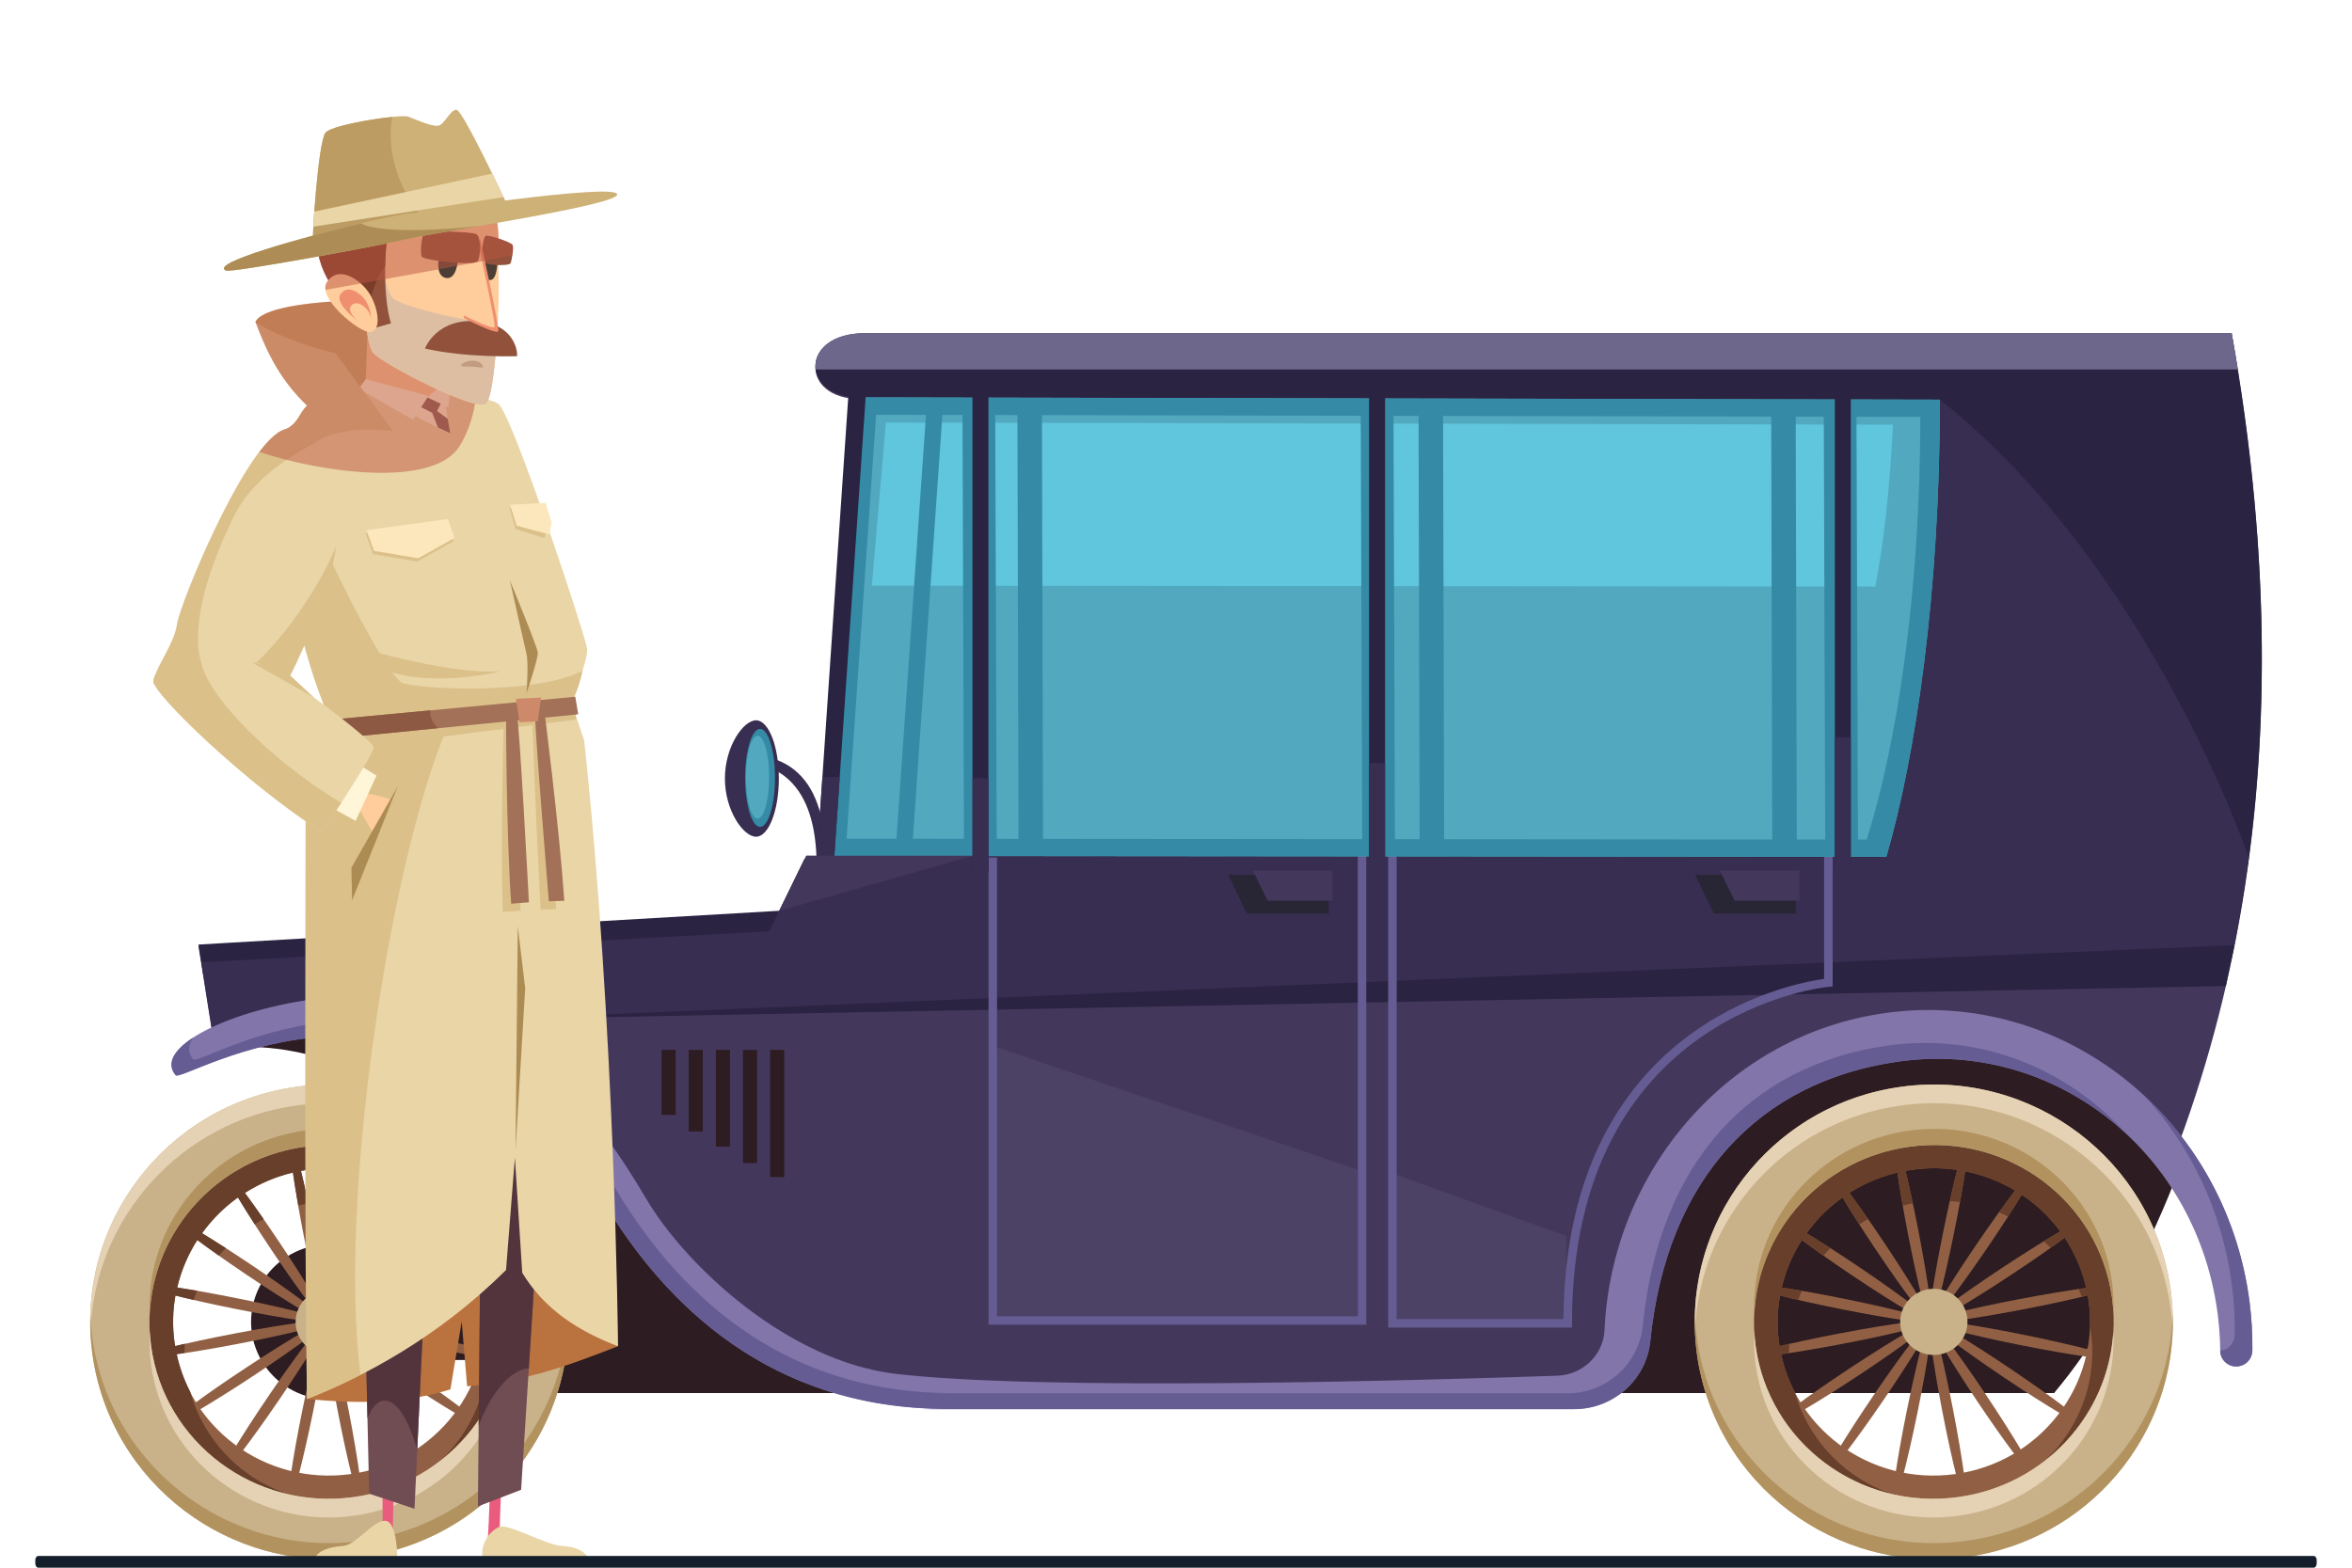<svg width="600" height="400" viewBox="0 0 600 400" fill="none" xmlns="http://www.w3.org/2000/svg">
<path d="M81.475 347.006H152.41V261.273H81.475L81.475 347.006Z" fill="#2D1C21"/>
<path d="M200.414 198.257C196.682 195.252 192.566 194.711 189.987 194.743L189.651 193.137C189.939 193.073 196.762 191.705 202.64 196.428C207.893 200.659 210.568 208.213 210.568 218.899H208.294C207.973 209.199 205.347 202.233 200.414 198.257Z" fill="#382E51"/>
<path d="M50.629 241.402L199.596 233.451L205.217 219.536L210.166 218.788L219.248 101.79C204.225 101.79 203.824 85.409 220.721 85.409H569.313C587.668 188.35 573.381 278.679 523.987 355.443H157.954C130.262 314.699 111.267 260.613 54.329 264.7L50.629 241.402Z" fill="#43385B"/>
<path d="M346.384 298.447V335.978H254.339V267.229L346.384 298.447Z" fill="#4B4266"/>
<path d="M399.574 315.383V337.218H354.953V299.289L399.574 315.383Z" fill="#4B4266"/>
<path d="M205.217 219.138L210.166 218.39L219.248 101.392C204.224 101.392 203.824 85.012 220.721 85.012H569.313C579.547 142.358 579.627 195.792 569.153 245.155C536.24 245.155 51.911 248.956 51.911 248.956L50.629 241.005L198.811 232.385L205.217 219.138Z" fill="#2B2342"/>
<path d="M494.87 101.98C548.444 144.346 573.686 218.883 573.686 218.883L479.719 221.746L494.87 101.98Z" fill="#382E51"/>
<path d="M453.516 271.571L516.972 263.794L556.532 296.522C556.532 296.522 545 330.475 523.987 355.443H409.856L420.571 310.851L453.516 271.571Z" fill="#2D1C21"/>
<path d="M208.116 94.267C207.492 89.846 211.528 84.996 220.721 84.996H569.313C569.874 88.097 570.37 91.182 570.867 94.267H208.116Z" fill="#6E678C"/>
<path d="M573.686 218.884C572.885 224.18 571.011 235.948 569.986 241.164C569.714 242.5 569.441 243.82 569.169 245.156C536.256 245.156 54.057 262.649 54.057 262.649L51.35 245.537L196.184 237.618L205.698 218.359L573.686 218.884Z" fill="#382E51"/>
<path d="M569.97 241.164L567.823 251.596L124.704 260.088L569.97 241.164Z" fill="#2B2342"/>
<path d="M354.136 338.729H401.015V337.647C401.015 258.132 465.864 251.835 466.521 251.787L467.514 251.707V217.341H465.336V249.767C457.007 250.912 399.397 261.567 398.837 336.582H356.298V215.878H354.12V338.729H354.136Z" fill="#655C93"/>
<path d="M252.177 337.997H348.546V215.878H346.384V335.85H254.339V218.804H252.177V337.997Z" fill="#655C93"/>
<path d="M98.245 259.07C107.102 259.07 111.731 253.488 111.731 246.523C111.731 243.072 110.61 239.86 108.576 237.474C106.237 234.723 102.89 233.26 98.934 233.26V237.569C101.609 237.569 103.739 238.476 105.26 240.257C106.638 241.879 107.39 244.106 107.39 246.539C107.39 251.214 104.523 256.24 98.245 256.24V259.07Z" fill="#C9B289"/>
<path d="M313.294 223.209H338.968V233.117H318.099L313.294 223.209Z" fill="#282535"/>
<path d="M319.573 222.112H339.898V229.809H323.369L319.573 222.112Z" fill="#43385B"/>
<path d="M432.439 223.209H458.113V233.117H437.244L432.439 223.209Z" fill="#282535"/>
<path d="M438.718 222.112H459.026V229.809H442.514L438.718 222.112Z" fill="#43385B"/>
<path d="M105.437 235.264C105.437 238.301 102.955 240.766 99.896 240.766C96.837 240.766 94.354 238.301 94.354 235.264C94.354 232.226 96.837 229.761 99.896 229.761C102.971 229.761 105.437 232.226 105.437 235.264Z" fill="#E5D1B3"/>
<path d="M85.914 222.112C93.378 222.207 99.4 228.234 99.4 235.677C99.4 243.104 93.378 249.147 85.914 249.242V222.112Z" fill="#E5D1B3"/>
<path d="M98.487 230.827C99.063 232.338 99.4 233.96 99.4 235.677C99.4 243.104 93.378 249.147 85.914 249.243V242.198C91.712 241.005 96.645 236.791 98.487 230.827Z" fill="#C9B289"/>
<path d="M85.087 250.672H87.297V220.965H85.087V250.672Z" fill="#E5D1B3"/>
<path d="M209.702 218.391L219.248 101.392L494.87 101.98C494.87 151.312 488.688 192.946 481.208 218.629L209.702 218.391Z" fill="#51A8BF"/>
<path d="M478.405 149.657L222.403 149.435L225.99 107.801L482.906 108.357C482.137 124.642 480.519 138.637 478.405 149.657Z" fill="#5FC6DD"/>
<path d="M476.211 214.224C483.706 190.48 489.873 151.995 489.873 106.369L218.879 105.829L219.247 101.376L494.87 101.964C494.87 151.295 488.687 192.93 481.208 218.613L209.718 218.374L210.07 214.001L476.211 214.224Z" fill="#358AA5"/>
<path d="M245.53 102.712H253.875L254.259 215.878H245.915L245.53 102.712Z" fill="#358AA5"/>
<path d="M259.544 102.712H265.791L266.079 215.878H259.833L259.544 102.712Z" fill="#358AA5"/>
<path d="M361.872 102.712H368.118L368.407 215.878H362.16L361.872 102.712Z" fill="#358AA5"/>
<path d="M451.834 102.712H458.081L458.369 215.878H452.107L451.834 102.712Z" fill="#358AA5"/>
<path d="M347.12 102.712H355.465L355.849 215.878H347.504L347.12 102.712Z" fill="#358AA5"/>
<path d="M465.24 102.712H473.584L473.969 215.878H465.624L465.24 102.712Z" fill="#358AA5"/>
<path d="M219.52 102.887H223.7L215.692 217.897H211.512L219.52 102.887Z" fill="#358AA5"/>
<path d="M236.433 102.887H240.613L232.605 217.897H228.425L236.433 102.887Z" fill="#358AA5"/>
<path d="M248.083 222.47H252.151L252.151 98.49H248.083L248.083 222.47Z" fill="#2B2342"/>
<path d="M349.261 220.132H353.33V98.49H349.261V220.132Z" fill="#2B2342"/>
<path d="M468.072 222.47H472.14V98.49H468.072V222.47Z" fill="#2B2342"/>
<path d="M252.161 198.544H248.093V222.478H252.161V198.544Z" fill="#382E51"/>
<path d="M349.261 223.847H353.33V194.681H349.261V223.847Z" fill="#382E51"/>
<path d="M468.072 225.235H472.14V188.102H468.072V225.235Z" fill="#382E51"/>
<path d="M216.685 97.019H221.122L212.617 221.746H208.197L216.685 97.019Z" fill="#2B2342"/>
<path d="M214.219 198.273L212.617 221.746H208.197L209.798 198.273H214.219Z" fill="#382E51"/>
<path d="M124.609 265.734C106.43 257.782 53.225 267.579 53.225 267.579C101.978 262.092 131.608 302.184 136.333 355.443H238.019C238.019 355.443 190.435 344.915 169.102 319.439C157.922 306.064 137.838 271.523 124.609 265.734Z" fill="#2D1C21"/>
<path d="M164.777 305.746C174.835 322.873 200.893 347.3 228.537 350.545C266.335 354.982 362.977 352.199 397.236 351.022C403.674 350.799 409.023 345.774 409.312 339.381C411.17 298.828 440.655 264.159 480.792 258.498C526.038 252.121 567.696 285.04 573.846 332.034C574.39 336.248 574.631 340.446 574.583 344.581C574.567 346.633 573.061 348.35 571.027 348.636C568.577 348.97 566.398 347.094 566.382 344.645C566.35 341.909 566.19 339.158 565.87 336.391C561.033 294.471 524.452 265.129 484.187 270.886C448.631 275.959 425.152 300.848 420.988 342.212C419.995 352.087 411.522 359.562 401.528 359.562H235.552L241.526 359.498C196.425 359.498 169.758 332.638 154.527 307.591C110.162 234.659 46.722 276.596 44.8 274.353C37.769 266.084 66.662 253.854 94.001 254.013C116.12 254.109 140.32 264.08 164.777 305.746Z" fill="#8175AA"/>
<path d="M566.591 344.597C568.593 344.327 570.066 342.594 570.098 340.542C570.146 336.407 569.922 332.209 569.377 327.995C566.927 308.991 558.775 292.276 546.971 279.538C561.161 292.674 571.091 310.931 573.846 332.018C574.39 336.232 574.631 340.431 574.583 344.566C574.567 346.617 573.061 348.335 571.027 348.621C568.576 348.955 566.398 347.078 566.382 344.629C566.382 344.613 566.382 344.597 566.382 344.597C566.446 344.597 566.526 344.597 566.591 344.597Z" fill="#655C93"/>
<path d="M49.253 264.748C47.955 266.672 47.843 268.564 49.285 270.298C51.175 272.556 113.541 230.62 157.154 303.535C172.129 328.567 198.331 355.443 242.68 355.443L236.802 355.506H399.975C409.793 355.506 418.121 348.032 419.098 338.156C423.198 296.792 446.277 271.904 481.241 266.831C504.913 263.396 527.271 272.508 542.455 289.334C527.223 275.117 506.274 267.706 484.204 270.855C448.648 275.928 425.168 300.816 421.004 342.18C420.011 352.055 411.538 359.53 401.544 359.53H235.569L241.543 359.466C196.441 359.466 169.774 332.606 154.543 307.559C110.178 234.627 46.738 276.564 44.816 274.321C42.302 271.379 44.352 267.944 49.253 264.748Z" fill="#655C93"/>
<path d="M103.426 341.574C105.816 330.909 99.046 320.34 88.306 317.966C77.565 315.593 66.92 322.315 64.53 332.98C62.14 343.645 68.91 354.214 79.651 356.587C90.391 358.961 101.036 352.239 103.426 341.574Z" fill="#2D1C21"/>
<path d="M62.977 325.307C51.894 317.849 43.262 311.296 43.678 310.66C44.111 310.024 53.448 315.559 64.531 323.017C75.614 330.476 84.247 337.028 83.831 337.664C83.398 338.284 74.061 332.75 62.977 325.307Z" fill="#916044"/>
<path d="M101.753 351.372C90.67 343.913 82.037 337.361 82.454 336.725C82.886 336.089 92.224 341.623 103.307 349.082C114.39 356.54 123.023 363.093 122.606 363.729C122.174 364.365 112.837 358.831 101.753 351.372Z" fill="#916044"/>
<path d="M71.162 357.224C63.651 368.229 57.052 376.801 56.411 376.388C55.771 375.958 61.344 366.687 68.856 355.682C76.368 344.677 82.966 336.105 83.607 336.519C84.248 336.948 78.674 346.204 71.162 357.224Z" fill="#916044"/>
<path d="M97.413 318.723C89.902 329.728 83.303 338.3 82.662 337.886C82.022 337.457 87.611 328.186 95.107 317.181C102.618 306.176 109.217 297.604 109.858 298.018C110.498 298.447 104.925 307.718 97.413 318.723Z" fill="#916044"/>
<path d="M77.36 314.636C74.829 301.58 73.388 290.877 74.141 290.734C74.893 290.591 77.552 301.055 80.083 314.111C82.613 327.168 84.055 337.87 83.302 338.014C82.549 338.157 79.89 327.693 77.36 314.636Z" fill="#916044"/>
<path d="M86.202 360.294C83.671 347.237 82.23 336.534 82.982 336.391C83.735 336.248 86.394 346.712 88.924 359.769C91.455 372.825 92.896 383.528 92.144 383.671C91.391 383.814 88.732 373.35 86.202 360.294Z" fill="#916044"/>
<path d="M60.416 342.943C47.266 345.456 36.487 346.887 36.343 346.14C36.199 345.392 46.738 342.752 59.887 340.24C73.036 337.727 83.815 336.296 83.959 337.043C84.103 337.791 73.565 340.431 60.416 342.943Z" fill="#916044"/>
<path d="M106.397 334.165C93.248 336.678 82.469 338.109 82.325 337.362C82.181 336.614 92.72 333.974 105.869 331.462C119.018 328.949 129.797 327.518 129.941 328.265C130.085 329.013 119.547 331.652 106.397 334.165Z" fill="#916044"/>
<path d="M59.92 333.942C46.802 331.318 36.28 328.567 36.424 327.835C36.568 327.088 47.331 328.615 60.464 331.254C73.581 333.878 84.104 336.63 83.96 337.361C83.8 338.109 73.037 336.582 59.92 333.942Z" fill="#916044"/>
<path d="M105.821 343.15C92.704 340.526 82.181 337.775 82.325 337.043C82.469 336.296 93.232 337.822 106.365 340.462C119.483 343.102 130.005 345.837 129.861 346.569C129.701 347.316 118.938 345.774 105.821 343.15Z" fill="#916044"/>
<path d="M79.86 360.262C77.201 373.286 74.446 383.735 73.709 383.592C72.973 383.448 74.494 372.762 77.153 359.721C79.796 346.696 82.566 336.248 83.303 336.391C84.056 336.534 82.518 347.221 79.86 360.262Z" fill="#916044"/>
<path d="M89.133 314.683C86.49 327.707 83.719 338.156 82.983 338.013C82.23 337.87 83.767 327.183 86.426 314.142C89.069 301.118 91.84 290.669 92.576 290.812C93.329 290.972 91.791 301.658 89.133 314.683Z" fill="#916044"/>
<path d="M69.032 318.596C61.633 307.527 56.139 298.208 56.78 297.779C57.42 297.365 63.939 306.001 71.338 317.069C78.738 328.138 84.231 337.457 83.591 337.886C82.966 338.3 76.448 329.664 69.032 318.596Z" fill="#916044"/>
<path d="M94.93 357.32C87.53 346.251 82.037 336.932 82.677 336.503C83.318 336.089 89.837 344.724 97.236 355.793C104.635 366.861 110.129 376.181 109.488 376.61C108.864 377.039 102.345 368.404 94.93 357.32Z" fill="#916044"/>
<path d="M64.403 351.197C53.256 358.544 43.871 363.999 43.438 363.363C43.022 362.726 51.718 356.254 62.866 348.907C74.013 341.559 83.398 336.105 83.831 336.741C84.263 337.377 75.551 343.85 64.403 351.197Z" fill="#916044"/>
<path d="M103.419 325.482C92.272 332.829 82.886 338.284 82.454 337.648C82.037 337.012 90.734 330.539 101.881 323.192C113.029 315.845 122.414 310.39 122.847 311.026C123.263 311.662 114.566 318.135 103.419 325.482Z" fill="#916044"/>
<path d="M31.506 344.359C35.446 373.143 62.129 393.308 91.118 389.396C120.107 385.484 140.416 358.99 136.476 330.205C132.536 301.421 105.853 281.256 76.864 285.168C47.874 289.08 27.566 315.574 31.506 344.359ZM78.689 298.447C100.504 295.505 120.556 310.517 123.487 331.97C126.418 353.424 111.122 373.191 89.308 376.133C67.494 379.075 47.442 364.063 44.511 342.61C41.58 321.156 56.876 301.389 78.689 298.447Z" fill="#916044"/>
<path d="M31.506 344.359C35.446 373.143 62.129 393.308 91.118 389.396C120.107 385.484 140.416 358.99 136.476 330.205C132.536 301.421 105.853 281.256 76.864 285.168C47.874 289.08 27.566 315.574 31.506 344.359ZM44.751 330.571C46.145 330.921 47.73 331.302 49.396 331.684C49.684 330.905 49.973 330.11 50.309 329.346C48.483 329.028 46.753 328.742 45.216 328.504C46.241 324.178 47.971 320.091 50.341 316.401C51.959 317.61 53.816 318.946 55.85 320.377C56.411 319.709 57.004 319.073 57.612 318.453C55.402 317.037 53.368 315.749 51.558 314.668C54.073 311.169 57.148 308.068 60.703 305.54C61.921 307.559 63.378 309.897 64.996 312.394C65.733 311.933 66.469 311.455 67.254 311.042C65.524 308.561 63.907 306.287 62.497 304.379C66.181 302.041 70.281 300.228 74.734 299.178C75.086 301.611 75.55 304.506 76.095 307.623C76.944 307.4 77.793 307.193 78.674 307.034C78.017 303.965 77.392 301.15 76.8 298.781C77.44 298.669 78.065 298.51 78.706 298.431C82.549 297.906 86.329 297.986 89.965 298.51C89.372 300.8 88.732 303.504 88.059 306.478C88.94 306.526 89.821 306.605 90.67 306.716C91.198 303.806 91.647 301.15 91.983 298.876C96.532 299.783 100.84 301.437 104.732 303.758C103.515 305.365 102.121 307.257 100.616 309.324C101.4 309.658 102.169 310.04 102.922 310.406C104.235 308.386 105.421 306.494 106.414 304.856C110.193 307.384 113.541 310.501 116.263 314.175C115.014 314.906 113.573 315.765 112.067 316.688C112.66 317.228 113.236 317.801 113.797 318.373C115.094 317.451 116.296 316.576 117.353 315.797C119.899 319.63 121.805 323.923 122.862 328.599C122.254 328.678 121.597 328.774 120.924 328.869C121.228 329.521 121.501 330.189 121.773 330.857C122.27 330.73 122.766 330.619 123.231 330.507C123.311 330.984 123.439 331.446 123.503 331.939C123.791 334.054 123.903 336.153 123.839 338.22C124.207 340.351 124.448 342.546 124.448 344.788C124.448 366.003 107.118 383.21 85.753 383.21C67.975 383.21 53.016 371.283 48.499 355.046C46.977 352.088 45.824 348.891 45.088 345.504C45.712 345.408 46.401 345.313 47.074 345.202C47.074 345.059 47.058 344.915 47.058 344.772C47.058 344.12 47.122 343.5 47.154 342.864C46.305 343.055 45.456 343.246 44.703 343.436C44.655 343.15 44.575 342.864 44.543 342.578C43.95 338.507 44.063 334.451 44.751 330.571Z" fill="#683F2B"/>
<path d="M23.562 345.424C28.095 378.566 58.813 401.784 92.191 397.284C125.569 392.783 148.953 362.281 144.42 329.139C139.887 295.997 109.168 272.779 75.791 277.279C42.413 281.78 19.029 312.298 23.562 345.424ZM77.889 292.578C103.002 289.191 126.081 306.477 129.461 331.159C132.84 355.856 115.222 378.614 90.109 382.001C64.996 385.388 41.916 368.102 38.537 343.42C35.158 318.723 52.775 295.965 77.889 292.578Z" fill="#C9B289"/>
<path d="M75.487 338.426C76.111 343.054 80.436 346.282 85.144 345.646C89.837 345.01 93.136 340.748 92.512 336.136C91.887 331.509 87.563 328.28 82.854 328.916C78.161 329.553 74.862 333.815 75.487 338.426Z" fill="#C9B289"/>
<path d="M144.42 333.91C139.888 300.768 109.169 277.55 75.791 282.05C45.985 286.074 24.155 310.851 23.066 339.699C21.784 308.847 44.351 281.51 75.791 277.279C109.169 272.779 139.888 295.997 144.42 329.139C144.901 332.67 145.045 336.184 144.917 339.635C144.853 337.743 144.692 335.834 144.42 333.91Z" fill="#E5D1B3"/>
<path d="M90.109 386.772C64.996 390.159 41.917 372.872 38.537 348.191C38.137 345.312 38.057 342.466 38.217 339.651C38.281 340.907 38.361 342.148 38.537 343.42C41.917 368.117 64.996 385.388 90.109 382.001C112.292 379.011 128.596 360.897 129.781 339.699C130.983 362.901 113.941 383.559 90.109 386.772Z" fill="#E5D1B3"/>
<path d="M77.888 288.444C103.001 285.057 126.081 302.343 129.46 327.025C129.828 329.728 129.908 332.4 129.796 335.024C129.732 333.736 129.652 332.448 129.46 331.144C126.081 306.446 103.001 289.175 77.888 292.563C55.529 295.568 39.145 313.968 38.216 335.406C37.063 312.251 54.104 291.656 77.888 288.444Z" fill="#B29360"/>
<path d="M23.561 341.306C28.094 374.448 58.813 397.666 92.191 393.165C122.125 389.126 144.019 364.158 144.932 335.135C146.069 365.892 123.534 393.07 92.191 397.284C58.829 401.785 28.094 378.566 23.561 345.425C23.097 342.021 22.937 338.634 23.049 335.31C23.129 337.298 23.289 339.302 23.561 341.306Z" fill="#B29360"/>
<path d="M472.304 325.307C461.221 317.849 452.588 311.297 453.005 310.661C453.437 310.025 462.775 315.559 473.858 323.017C484.941 330.476 493.574 337.028 493.157 337.664C492.725 338.284 483.387 332.75 472.304 325.307Z" fill="#916044"/>
<path d="M511.079 351.372C499.995 343.914 491.363 337.362 491.779 336.726C492.212 336.089 501.549 341.624 512.632 349.082C523.715 356.541 532.348 363.093 531.932 363.729C531.483 364.365 522.162 358.831 511.079 351.372Z" fill="#916044"/>
<path d="M480.488 357.225C472.976 368.23 466.378 376.801 465.737 376.388C465.097 375.959 470.67 366.687 478.182 355.682C485.693 344.677 492.292 336.106 492.933 336.519C493.573 336.948 488 346.204 480.488 357.225Z" fill="#916044"/>
<path d="M506.739 318.724C499.227 329.728 492.628 338.3 491.988 337.887C491.347 337.457 496.921 328.186 504.432 317.181C511.944 306.176 518.542 297.604 519.183 298.018C519.824 298.447 514.25 307.719 506.739 318.724Z" fill="#916044"/>
<path d="M486.685 314.636C484.155 301.58 482.714 290.877 483.466 290.734C484.219 290.591 486.878 301.055 489.408 314.112C491.939 327.168 493.38 337.871 492.628 338.014C491.875 338.157 489.216 327.693 486.685 314.636Z" fill="#916044"/>
<path d="M495.527 360.294C492.996 347.237 491.555 336.535 492.308 336.392C493.06 336.248 495.719 346.713 498.25 359.769C500.78 372.825 502.222 383.528 501.469 383.671C500.716 383.814 498.057 373.35 495.527 360.294Z" fill="#916044"/>
<path d="M469.741 342.943C456.591 345.456 445.813 346.887 445.668 346.14C445.524 345.393 456.063 342.753 469.212 340.24C482.362 337.727 493.14 336.296 493.285 337.043C493.429 337.791 482.89 340.431 469.741 342.943Z" fill="#916044"/>
<path d="M515.723 334.165C502.574 336.678 491.795 338.109 491.651 337.362C491.507 336.614 502.045 333.975 515.195 331.462C528.344 328.949 539.123 327.518 539.267 328.265C539.411 329.013 528.872 331.653 515.723 334.165Z" fill="#916044"/>
<path d="M469.245 333.942C456.128 331.318 445.605 328.567 445.749 327.836C445.893 327.088 456.656 328.615 469.789 331.255C482.907 333.879 493.429 336.63 493.285 337.361C493.125 338.109 482.362 336.582 469.245 333.942Z" fill="#916044"/>
<path d="M515.147 343.15C502.029 340.526 491.507 337.775 491.651 337.043C491.795 336.296 502.558 337.823 515.691 340.462C528.808 343.102 539.331 345.838 539.187 346.569C539.027 347.317 528.264 345.774 515.147 343.15Z" fill="#916044"/>
<path d="M489.185 360.262C486.526 373.287 483.772 383.735 483.035 383.592C482.282 383.449 483.82 372.762 486.478 359.721C489.121 346.697 491.892 336.248 492.629 336.392C493.381 336.535 491.844 347.222 489.185 360.262Z" fill="#916044"/>
<path d="M498.458 314.683C495.815 327.708 493.044 338.156 492.307 338.013C491.555 337.87 493.092 327.183 495.751 314.143C498.393 301.118 501.164 290.67 501.901 290.813C502.654 290.972 501.116 301.659 498.458 314.683Z" fill="#916044"/>
<path d="M478.358 318.596C470.959 307.527 465.465 298.208 466.106 297.779C466.747 297.365 473.265 306.001 480.665 317.069C488.064 328.138 493.558 337.457 492.917 337.886C492.292 338.3 485.774 329.664 478.358 318.596Z" fill="#916044"/>
<path d="M504.257 357.32C496.857 346.251 491.364 336.932 492.004 336.503C492.645 336.089 499.164 344.725 506.563 355.793C513.963 366.862 519.456 376.181 518.815 376.61C518.191 377.04 511.672 368.404 504.257 357.32Z" fill="#916044"/>
<path d="M473.729 351.197C462.582 358.544 453.196 363.999 452.764 363.363C452.347 362.727 461.044 356.254 472.191 348.907C483.339 341.56 492.724 336.105 493.157 336.741C493.589 337.377 484.876 343.85 473.729 351.197Z" fill="#916044"/>
<path d="M512.744 325.482C501.597 332.83 492.211 338.284 491.779 337.648C491.363 337.012 500.059 330.54 511.207 323.192C522.354 315.845 531.739 310.39 532.172 311.027C532.588 311.663 523.891 318.135 512.744 325.482Z" fill="#916044"/>
<path d="M440.832 344.359C444.772 373.144 471.455 393.309 500.444 389.396C529.433 385.484 549.742 358.99 545.802 330.205C541.862 301.421 515.179 281.256 486.189 285.168C457.2 289.08 436.892 315.575 440.832 344.359ZM488.015 298.447C509.829 295.505 529.881 310.517 532.812 331.971C535.743 353.424 520.448 373.191 498.634 376.133C476.82 379.075 456.768 364.063 453.837 342.61C450.906 321.157 466.201 301.389 488.015 298.447Z" fill="#916044"/>
<path d="M440.832 344.359C444.772 373.144 471.455 393.309 500.444 389.396C529.433 385.484 549.742 358.99 545.802 330.205C541.862 301.421 515.179 281.256 486.189 285.168C457.2 289.08 436.892 315.575 440.832 344.359ZM454.077 330.571C455.47 330.921 457.056 331.303 458.722 331.684C459.01 330.905 459.298 330.11 459.635 329.347C457.809 329.029 456.079 328.742 454.541 328.504C455.566 324.178 457.296 320.091 459.667 316.402C461.284 317.61 463.142 318.946 465.176 320.377C465.737 319.709 466.329 319.073 466.938 318.453C464.728 317.038 462.694 315.75 460.884 314.668C463.398 311.169 466.473 308.068 470.029 305.54C471.246 307.559 472.704 309.897 474.321 312.394C475.058 311.933 475.795 311.456 476.58 311.042C474.85 308.561 473.232 306.287 471.823 304.379C475.507 302.041 479.607 300.228 484.059 299.179C484.412 301.612 484.876 304.506 485.421 307.623C486.269 307.4 487.118 307.194 487.999 307.035C487.343 303.965 486.718 301.151 486.125 298.781C486.766 298.67 487.391 298.511 488.031 298.431C491.875 297.906 495.655 297.986 499.291 298.511C498.698 300.801 498.057 303.504 497.385 306.478C498.266 306.526 499.146 306.605 499.995 306.717C500.524 303.806 500.972 301.151 501.309 298.876C505.857 299.783 510.166 301.437 514.058 303.759C512.84 305.365 511.447 307.257 509.941 309.325C510.726 309.659 511.495 310.04 512.248 310.406C513.561 308.386 514.746 306.494 515.739 304.856C519.519 307.385 522.866 310.502 525.573 314.175C524.324 314.907 522.882 315.765 521.377 316.688C521.969 317.229 522.546 317.801 523.107 318.374C524.404 317.451 525.605 316.576 526.662 315.797C529.209 319.63 531.115 323.924 532.172 328.599C531.563 328.679 530.907 328.774 530.234 328.87C530.538 329.522 530.81 330.189 531.083 330.857C531.579 330.73 532.076 330.619 532.54 330.508C532.62 330.985 532.748 331.446 532.812 331.939C533.101 334.054 533.213 336.153 533.149 338.221C533.517 340.352 533.757 342.546 533.757 344.788C533.757 366.003 516.428 383.21 495.062 383.21C477.284 383.21 462.325 371.283 457.809 355.046C456.287 352.088 455.134 348.891 454.397 345.504C455.022 345.409 455.711 345.313 456.383 345.202C456.383 345.059 456.367 344.916 456.367 344.773C456.367 344.121 456.431 343.5 456.463 342.864C455.614 343.055 454.766 343.246 454.013 343.437C453.965 343.15 453.885 342.864 453.853 342.578C453.276 338.507 453.388 334.452 454.077 330.571Z" fill="#683F2B"/>
<path d="M432.887 345.424C437.42 378.566 468.139 401.784 501.516 397.284C534.894 392.783 558.278 362.281 553.745 329.139C549.213 295.998 518.494 272.779 485.116 277.28C451.738 281.78 428.355 312.298 432.887 345.424ZM487.214 292.578C512.327 289.191 535.407 306.478 538.786 331.159C542.165 355.857 524.548 378.614 499.434 382.001C474.321 385.388 451.242 368.102 447.862 343.42C444.483 318.723 462.101 295.966 487.214 292.578Z" fill="#C9B289"/>
<path d="M484.812 338.426C485.436 343.054 489.761 346.282 494.469 345.646C499.162 345.01 502.462 340.748 501.837 336.136C501.212 331.509 496.888 328.28 492.179 328.916C487.486 329.553 484.187 333.815 484.812 338.426Z" fill="#C9B289"/>
<path d="M553.745 333.91C549.212 300.768 518.493 277.55 485.116 282.051C455.309 286.074 433.479 310.851 432.39 339.699C431.109 308.847 453.676 281.51 485.116 277.28C518.493 272.779 549.212 295.998 553.745 329.139C554.225 332.67 554.369 336.184 554.241 339.635C554.177 337.743 554.017 335.835 553.745 333.91Z" fill="#E5D1B3"/>
<path d="M499.435 386.772C474.321 390.16 451.242 372.873 447.863 348.192C447.462 345.313 447.382 342.466 447.542 339.652C447.606 340.908 447.686 342.148 447.863 343.421C451.242 368.118 474.321 385.389 499.435 382.001C521.617 379.012 537.921 360.898 539.107 339.699C540.308 362.902 523.251 383.56 499.435 386.772Z" fill="#E5D1B3"/>
<path d="M487.214 288.444C512.327 285.057 535.406 302.343 538.786 327.025C539.154 329.728 539.234 332.4 539.122 335.024C539.058 333.736 538.978 332.448 538.786 331.144C535.406 306.446 512.327 289.175 487.214 292.563C464.855 295.568 448.47 313.968 447.542 335.406C446.388 312.251 463.43 291.656 487.214 288.444Z" fill="#B29360"/>
<path d="M432.887 341.306C437.419 374.448 468.138 397.666 501.516 393.165C531.45 389.126 553.344 364.158 554.257 335.135C555.394 365.892 532.86 393.07 501.516 397.284C468.138 401.785 437.419 378.566 432.887 345.425C432.422 342.021 432.262 338.634 432.374 335.31C432.454 337.298 432.614 339.302 432.887 341.306Z" fill="#B29360"/>
<path d="M196.467 300.339H200.07V267.881H196.467V300.339Z" fill="#2D1C21"/>
<path d="M189.533 296.762H193.136V267.882H189.533V296.762Z" fill="#2D1C21"/>
<path d="M182.613 292.544H186.216V267.879H182.613V292.544Z" fill="#2D1C21"/>
<path d="M175.679 288.692H179.282V267.875H175.679V288.692Z" fill="#2D1C21"/>
<path d="M168.761 284.474H172.364V267.871H168.761V284.474Z" fill="#2D1C21"/>
<path d="M205.698 218.343H248.189L198.811 232.385L205.698 218.343Z" fill="#43385B"/>
<path d="M184.926 198.639C184.926 190.433 189.651 183.786 192.87 183.786C196.089 183.786 198.684 190.433 198.684 198.639C198.684 206.845 196.073 213.493 192.87 213.493C189.651 213.493 184.926 206.845 184.926 198.639Z" fill="#382E51"/>
<path d="M190.082 198.48C190.082 191.578 191.796 185.98 193.894 185.98C196.008 185.98 197.706 191.578 197.706 198.48C197.706 205.382 195.992 210.98 193.894 210.98C191.796 210.98 190.082 205.382 190.082 198.48Z" fill="#358AA5"/>
<path d="M190.29 198.29C190.29 192.453 191.619 187.714 193.253 187.714C194.887 187.714 196.216 192.453 196.216 198.29C196.216 204.126 194.887 208.865 193.253 208.865C191.619 208.865 190.29 204.142 190.29 198.29Z" fill="#51A8BF"/>
<path d="M141.12 286.885L108.8 303.52L78.353 356.938C91.262 358.258 103.242 358.115 114.902 354.505L117.785 337.186L119.162 353.725C134.442 352.199 143.203 349.114 157.665 343.484L141.12 286.885Z" fill="#BA733E"/>
<path d="M81.541 107.277L65.156 82.15C68.199 75.312 110.674 75.359 121.565 79.256L120.044 102.458L81.541 107.277Z" fill="#C6A56A"/>
<path d="M124.063 216.037C124.063 216.037 126.962 363.856 124.24 395.392H127.315C127.315 395.392 128.244 354.092 132.584 308.657C138.158 250.277 134.938 176.502 134.938 176.502L124.063 216.037Z" fill="#EA5C7E"/>
<path d="M121.917 384.355L132.936 380.125L139.695 273.622L122.91 278.6L121.917 384.355Z" fill="#704C53"/>
<path d="M134.906 349.114L139.695 273.622L122.91 278.6L122.109 363.761C125.28 355.253 130.325 349.4 134.906 349.114Z" fill="#54343C"/>
<path d="M107.439 213.731C107.439 213.731 106.382 255.842 104.299 302.661C102.65 339.651 99.783 381.301 100.263 395.407H97.605C97.605 395.407 97.829 347.348 95.795 299.83C93.28 240.703 99.607 173.656 99.607 173.656L107.439 213.731Z" fill="#EA5C7E"/>
<path d="M105.741 384.975L94.177 381.11L91.71 272.747L111.138 268.644L105.741 384.975Z" fill="#704C53"/>
<path d="M97.893 357.367C101.096 357.065 104.379 362.281 106.429 370.074L111.138 268.644L91.71 272.747L93.745 361.915C94.785 359.196 96.211 357.526 97.893 357.367Z" fill="#54343C"/>
<path d="M123.086 398H150.266C150.266 398 149.385 394.692 143.379 394.453C139.31 394.294 129.348 388.458 127.218 389.619C121.997 392.466 123.086 398 123.086 398Z" fill="#EAD5A7"/>
<path d="M101.353 398H80.292C80.292 398 80.212 394.994 87.483 394.454C90.943 394.199 95.059 387.997 98.214 388.029C101.465 388.077 101.353 398 101.353 398Z" fill="#EAD5A7"/>
<path d="M78.353 356.939C92.591 351.373 111.763 341.29 129.092 324.035L131.35 295.378L133.224 324.751C138.814 334.022 147.463 339.62 157.665 343.501C157.665 343.501 156.912 261.759 149.016 188.859L144.5 175.421L90.525 178.984C90.525 178.984 80.563 201.964 80.563 204.079C80.563 206.194 77.6 322.97 78.353 356.939Z" fill="#EAD5A7"/>
<path d="M128.547 183.706C128.547 183.706 127.586 213.445 128.275 232.719L132.791 232.338C132.791 232.338 131.879 185.201 131.206 182.959C130.517 180.717 128.595 182.593 128.547 183.706Z" fill="#DBC08A"/>
<path d="M138.317 183.198C138.317 183.198 141.152 212.698 141.841 231.957L137.901 232.084C137.901 232.084 135.53 185.059 135.963 182.753C136.411 180.447 138.205 182.085 138.317 183.198Z" fill="#DBC08A"/>
<path d="M82.518 186.935L146.407 179.175L146.983 183.58L82.903 191.786L82.518 186.935Z" fill="#DBC08A"/>
<path d="M119.067 176.391L89.245 177.536C89.245 177.536 77.969 202.663 77.969 204.778C77.969 206.909 77.585 322.969 78.338 356.938C82.518 355.3 87.115 353.28 91.967 350.799C85.465 300.164 103.259 197.924 119.067 176.391Z" fill="#DBC08A"/>
<path d="M145.014 181.019C145.014 181.019 150.155 168.456 149.77 165.466C149.402 162.476 130.983 106.497 127.22 103.142C123.456 99.786 89.261 98.657 82.118 101.281C74.975 103.889 79.507 108.533 72.749 110.759C67.608 112.461 77.121 167.358 88.765 186.76L145.014 181.019Z" fill="#EAD5A7"/>
<path d="M93.216 99.611L114.63 110.632L113.317 100.152L93.216 99.611Z" fill="#FFF5D9"/>
<path d="M102.634 174.228C97.925 172.32 76.303 128.475 74.702 118.345C74.221 115.244 83.847 107.817 99.527 110.012C92.976 104.891 82.358 101.17 82.117 101.265C74.974 103.873 77.985 107.976 71.21 110.219C66.069 111.92 74.974 168.821 86.618 188.223L145.013 181.003C145.013 181.003 147.688 176.137 148.601 171.143C136.604 177.377 106.702 175.882 102.634 174.228Z" fill="#DBC08A"/>
<path d="M83.238 183.754L146.758 177.774L147.511 182.259L83.607 188.604L83.238 183.754Z" fill="#A37157"/>
<path d="M109.761 181.798C109.761 181.607 109.809 181.432 109.825 181.241L83.238 183.738L83.607 188.589L111.715 185.79C110.466 184.581 109.761 183.229 109.761 181.798Z" fill="#8E5942"/>
<path d="M71.851 112.158C62.097 118.122 47.33 153.983 46.578 159.168C45.825 164.368 42.205 168.503 41.068 172.956C39.931 177.408 68.183 181.496 71.947 174.816C75.711 168.137 84.68 144.33 85.449 137.667C86.202 130.988 82.758 105.495 71.851 112.158Z" fill="#EAD5A7"/>
<path d="M55.29 174.26C49.589 171.922 46.866 157.816 59.567 131.958C65.317 120.237 76.848 115.243 82.63 111.538C78.61 107.562 73.293 108.93 71.194 110.218C61.441 116.182 45.937 153.983 45.168 159.184C44.399 164.384 40.267 169.202 39.13 173.655C37.993 178.108 68.584 182.291 72.364 175.611C75.263 170.475 84.312 151.407 85.737 139.384C78.145 157.546 60.976 176.597 55.29 174.26Z" fill="#DBC08A"/>
<path d="M100.279 208.467C98.645 206.05 97.059 203.665 90.076 200.627L89.244 202.695C91.758 205.7 94.016 211.616 95.298 212.061C95.73 212.189 100.839 209.294 100.279 208.467Z" fill="#FFCD9C"/>
<path d="M94.256 210.821C95.009 211.982 96.643 216.865 97.283 216.531C98.276 216.022 96.579 212.205 95.97 210.583C95.201 208.468 94.256 210.821 94.256 210.821Z" fill="#FFCD9C"/>
<path d="M98.613 209.072C99.526 210.026 102.713 214.527 103.322 214.097C104.379 213.318 100.823 208.722 99.798 207.816C98.245 206.432 98.613 209.072 98.613 209.072Z" fill="#FFCD9C"/>
<path d="M95.858 206.925C97.156 204.524 101.752 207.02 102.921 206.209C104.555 205.096 97.108 203.172 94.945 202.663C92.831 202.17 95.858 206.925 95.858 206.925Z" fill="#FFCD9C"/>
<path d="M96.915 210.55C97.684 211.664 100.647 216.769 101.288 216.419C102.297 215.878 99.19 210.9 98.469 209.66C97.364 207.815 96.915 210.55 96.915 210.55Z" fill="#FFCD9C"/>
<path d="M82.885 205.128L90.717 209.453L96.05 197.892L89.996 194.171L82.885 205.128Z" fill="#FFF5D9"/>
<path d="M82.117 212.316C82.117 212.316 95.523 192.39 95.331 190.656C95.154 188.923 72.956 171.954 66.918 169.585C60.88 167.215 38.793 170.491 39.162 173.958C39.514 177.425 62.657 199.832 82.117 212.316Z" fill="#EAD5A7"/>
<path d="M79.491 199.911C62.562 187.904 52.52 175.277 51.398 169.266C42.349 167.405 38.938 171.842 39.162 173.957C39.531 177.424 62.674 199.816 82.118 212.316C82.118 212.316 84.392 208.944 87.034 204.857C84.552 203.362 82.021 201.708 79.491 199.911Z" fill="#DBC08A"/>
<path d="M95.507 84.535C89.309 79.303 81.733 72.099 80.933 62.907C79.619 47.799 105.229 47.703 105.229 47.703L95.507 84.535Z" fill="#7A3C29"/>
<path d="M93.216 99.612L93.969 78.54L112.42 83.645L113.237 101.075C113.237 101.091 106.878 105.575 93.216 99.612Z" fill="#FFCD9C"/>
<path d="M109.937 104.478L111.714 109.074L114.837 110.569L114.213 106.863L110.481 104.128L109.937 104.478Z" fill="#825C59"/>
<path d="M111.074 105.75L107.006 103.682L107.807 101.472L109.953 100.995L112.708 102.442L111.074 105.75Z" fill="#825C59"/>
<path d="M109.312 101.026L93.312 96.733L91.486 99.198L105.372 107.101L109.312 101.026Z" fill="#FFF5D9"/>
<path d="M114.39 103.952L108.96 101.376L113.493 97.671L114.918 98.37L114.39 103.952Z" fill="#FFF5D9"/>
<path d="M100.327 110.043L85.544 90.117C77.104 88.161 68.055 84.36 65.172 82.133C68.375 90.705 71.867 97.273 78.321 103.491C83.478 101.567 89.468 106.64 100.327 110.043Z" fill="#DBC08A"/>
<path opacity="0.5" d="M117.241 113.813C119.579 110.076 120.844 105.718 121.453 101.345C121.037 101.265 120.588 101.202 120.14 101.138L121.245 84.249C120.909 81.784 120.524 79.876 120.284 78.858C107.695 75.359 68.087 75.55 65.156 82.15C68.359 90.722 71.851 97.274 78.305 103.492C76.255 105.464 76.191 107.69 73.228 109.344C72.412 109.583 71.707 109.901 71.21 110.219C71.194 110.235 71.178 110.235 71.162 110.25C71.05 110.298 70.938 110.378 70.842 110.473C69.385 111.475 67.783 113.161 66.149 115.308C81.237 120.397 110.37 124.818 117.241 113.813Z" fill="#BC5642"/>
<path d="M92.848 66.246C92.848 66.246 92.384 87.207 95.379 90.212C98.374 93.218 121.485 105.161 123.984 102.966C126.482 100.772 127.475 75.661 127.203 71.001C126.931 66.342 128.468 53.921 124.112 50.248C119.74 46.558 86.89 38.543 92.848 66.246Z" fill="#FFCD9C"/>
<path d="M100.28 76.138C97.813 74.071 95.555 57.023 95.026 51.075C92.432 54.145 91.279 58.947 92.848 66.263C92.848 66.263 92.384 87.223 95.379 90.228C98.374 93.234 121.485 105.177 123.984 102.983C125.585 101.583 126.562 90.833 126.995 82.038C121.821 82.977 103.083 78.476 100.28 76.138Z" fill="#DDBEA2"/>
<path d="M99.736 82.499C97.429 75.105 98.038 60.124 99.928 55.194C101.818 50.264 102.602 43.139 89.79 51.727C76.977 60.315 93.073 78.715 95.379 83.74L99.736 82.499Z" fill="#91513A"/>
<path d="M94.578 76.138C95.427 72.671 96.805 69.713 98.262 67.916C98.358 62.636 98.983 57.659 99.928 55.194C101.818 50.264 101.193 42.185 88.396 50.773C77.297 58.215 89.277 73.959 93.809 81.052C93.906 79.525 94.162 77.856 94.578 76.138Z" fill="#7A3C29"/>
<path d="M94.546 75.407C92.608 71.844 86.474 67.169 83.367 72.035C80.74 76.122 92.047 85.187 94.53 84.742C97.237 84.233 96.628 79.192 94.546 75.407Z" fill="#FFCD9C"/>
<path d="M93.537 77.156C92.368 75.009 88.7 72.226 86.826 75.137C85.257 77.586 92.031 83.025 93.521 82.754C95.154 82.468 94.786 79.43 93.537 77.156Z" fill="#EF8F6F"/>
<path d="M94.066 79.637C93.265 78.158 90.751 76.234 89.437 78.238C88.332 79.923 93.009 83.692 94.034 83.501C95.155 83.311 94.915 81.212 94.066 79.637Z" fill="#FFCD9C"/>
<path d="M108.417 88.925C108.417 88.925 111.363 80.846 122.367 82.023C131.512 82.993 132.088 90.07 131.896 90.881C131.896 90.881 119.051 91.358 108.417 88.925Z" fill="#91513A"/>
<path d="M123.071 66.692L126.883 66.93C126.883 66.93 126.835 71.94 124.737 71.431C122.639 70.922 123.071 66.692 123.071 66.692Z" fill="#4C3E34"/>
<path d="M130.245 67.169C129.893 67.948 123.118 67.789 122.942 66.469C122.782 65.165 123.15 60.617 123.887 60.203C124.607 59.774 130.309 61.842 130.726 62.446C131.142 63.034 130.549 66.469 130.245 67.169Z" fill="#91513A"/>
<path d="M122.094 60.68C122.094 60.68 127.123 83.294 126.77 84.296C126.434 85.298 117.881 80.846 117.881 80.846L122.094 60.68Z" fill="#FFCD9C"/>
<path d="M122.462 60.903L122.11 62.621C123.439 68.743 126.418 82.595 126.162 83.374C125.89 84.153 120.7 81.656 118.378 80.496L118.234 81.084C118.234 81.084 126.787 85.537 127.123 84.519C127.475 83.517 122.462 60.903 122.462 60.903Z" fill="#EF8F6F"/>
<path d="M111.89 66.231L116.823 66.294C116.823 66.294 116.535 71.352 113.828 70.938C111.122 70.525 111.89 66.231 111.89 66.231Z" fill="#4C3E34"/>
<path d="M107.599 65.483C108.095 66.437 121.293 67.98 121.949 66.564C122.606 65.149 122.798 60.394 121.485 59.742C120.188 59.074 109.361 58.804 108.4 59.36C107.439 59.917 107.166 64.64 107.599 65.483Z" fill="#91513A"/>
<path d="M129.092 181.703C129.092 181.703 129.092 211.378 130.405 230.589L134.922 230.223C134.922 230.223 132.471 183.198 131.718 180.955C130.966 178.713 129.092 180.574 129.092 181.703Z" fill="#A37157"/>
<path d="M138.846 181.194C138.846 181.194 142.641 210.63 143.955 229.841L140.015 229.969C140.015 229.969 136.123 183.055 136.475 180.749C136.844 178.443 138.701 180.081 138.846 181.194Z" fill="#A37157"/>
<path d="M138.03 177.997L131.624 178.299L132.536 184.279L137.181 184.072L138.03 177.997Z" fill="#CE896B"/>
<path d="M80.131 177.997L64.195 168.996L72.299 170.761L80.131 177.997Z" fill="#DBC08A"/>
<path d="M134.331 176.852C134.331 176.852 137.358 168.01 137.181 166.42C137.005 164.829 130.054 148.036 130.054 148.036C130.054 148.036 133.786 164.654 134.331 166.944C134.859 169.25 134.331 176.852 134.331 176.852Z" fill="#AD8C53"/>
<path d="M123.246 93.568C123.278 93.155 122.382 92.137 120.828 92.041C119.258 91.946 117.625 92.789 117.593 93.218C117.561 93.648 119.162 93.473 120.716 93.568C122.269 93.663 123.214 93.982 123.246 93.568Z" fill="#C19C7E"/>
<path opacity="0.5" d="M130.726 62.43C130.502 62.112 128.852 61.396 127.203 60.855C127.091 57.818 126.722 54.812 125.745 52.602L80.98 60.505C80.884 61.269 80.852 62.064 80.932 62.907C81.204 66.008 82.245 68.87 83.751 71.51C83.623 71.669 83.479 71.828 83.367 72.019C82.998 72.576 82.934 73.244 83.046 73.959C95.747 71.685 118.65 67.55 130.71 65.165C130.871 64.02 130.951 62.779 130.726 62.43Z" fill="#BC5642"/>
<path d="M79.859 61.953C79.474 62.064 81.156 35.999 83.046 33.836C84.936 31.657 102.345 29.081 104.139 29.765C105.933 30.449 110.161 32.341 111.779 32.071C113.396 31.801 114.822 28 116.455 28C118.089 28 130.197 53.953 130.197 53.953C130.197 53.953 98.005 56.927 79.859 61.953Z" fill="#CEB176"/>
<path d="M103.354 48.897C99.991 42.376 98.998 35.506 100.071 29.829C94.289 30.401 84.439 32.23 83.046 33.836C81.156 36.015 79.474 62.064 79.859 61.953C88.027 59.695 99.046 57.85 108.672 56.498C106.654 54.319 104.828 51.775 103.354 48.897Z" fill="#BC9C62"/>
<path d="M125.553 44.284L80.163 54.001C80.067 55.401 79.987 56.705 79.923 57.834L128.452 50.28C127.667 48.61 126.658 46.527 125.553 44.284Z" fill="#EAD5A7"/>
<path d="M57.676 69.046C59.134 69.634 97.524 62.573 104.043 60.951C110.562 59.329 158.802 52.236 157.425 49.501C156.048 46.766 108.431 53.986 103.178 54.606C97.893 55.226 51.542 66.565 57.676 69.046Z" fill="#CEB176"/>
<path d="M92.047 57.007C76.992 60.617 53.16 67.217 57.677 69.046C59.134 69.634 97.525 62.573 104.044 60.951C106.334 60.379 113.765 59.138 122.382 57.643C107.567 59.297 95.779 58.995 92.047 57.007Z" fill="#AD8D55"/>
<path d="M101.929 199.832L89.821 229.873L89.645 221.397L101.929 199.832Z" fill="#AD8C53"/>
<path d="M93.265 136.092L114.038 133.262L115.704 138.08L106.446 143.281L95.171 141.388L93.265 136.092Z" fill="#DBC08A"/>
<path d="M93.504 135.266L114.277 132.435L115.927 137.27L106.685 142.454L95.41 140.562L93.504 135.266Z" fill="#FCE6BB"/>
<path d="M129.99 129.604L137.886 129.191L140.032 133.962L138.847 137.286L131.495 134.964L129.99 129.604Z" fill="#DBC08A"/>
<path d="M130.101 128.793L139.182 128.3L140.672 133.183L140.223 136.395L131.799 134.137L130.101 128.793Z" fill="#FCE6BB"/>
<path d="M96.323 166.547L98.694 171.207C111.394 175.437 127.715 171.271 127.715 171.271C116.824 172.209 96.323 166.547 96.323 166.547Z" fill="#DBC08A"/>
<path d="M131.51 293.612L133.977 252.153L132.087 236.298L131.51 293.612Z" fill="#AD8C53"/>
<path d="M102.281 198.592L88.587 232.879L97.3 238.365L107.807 199.657L102.281 198.592Z" fill="#DBC08A"/>
<path d="M590.248 400H9.752C9.339 400 9 399.492 9 398.874V398.126C9 397.508 9.339 397 9.752 397H590.248C590.661 397 591 397.508 591 398.126V398.874C591 399.492 590.661 400 590.248 400Z" fill="#151F2C"/>
</svg>
